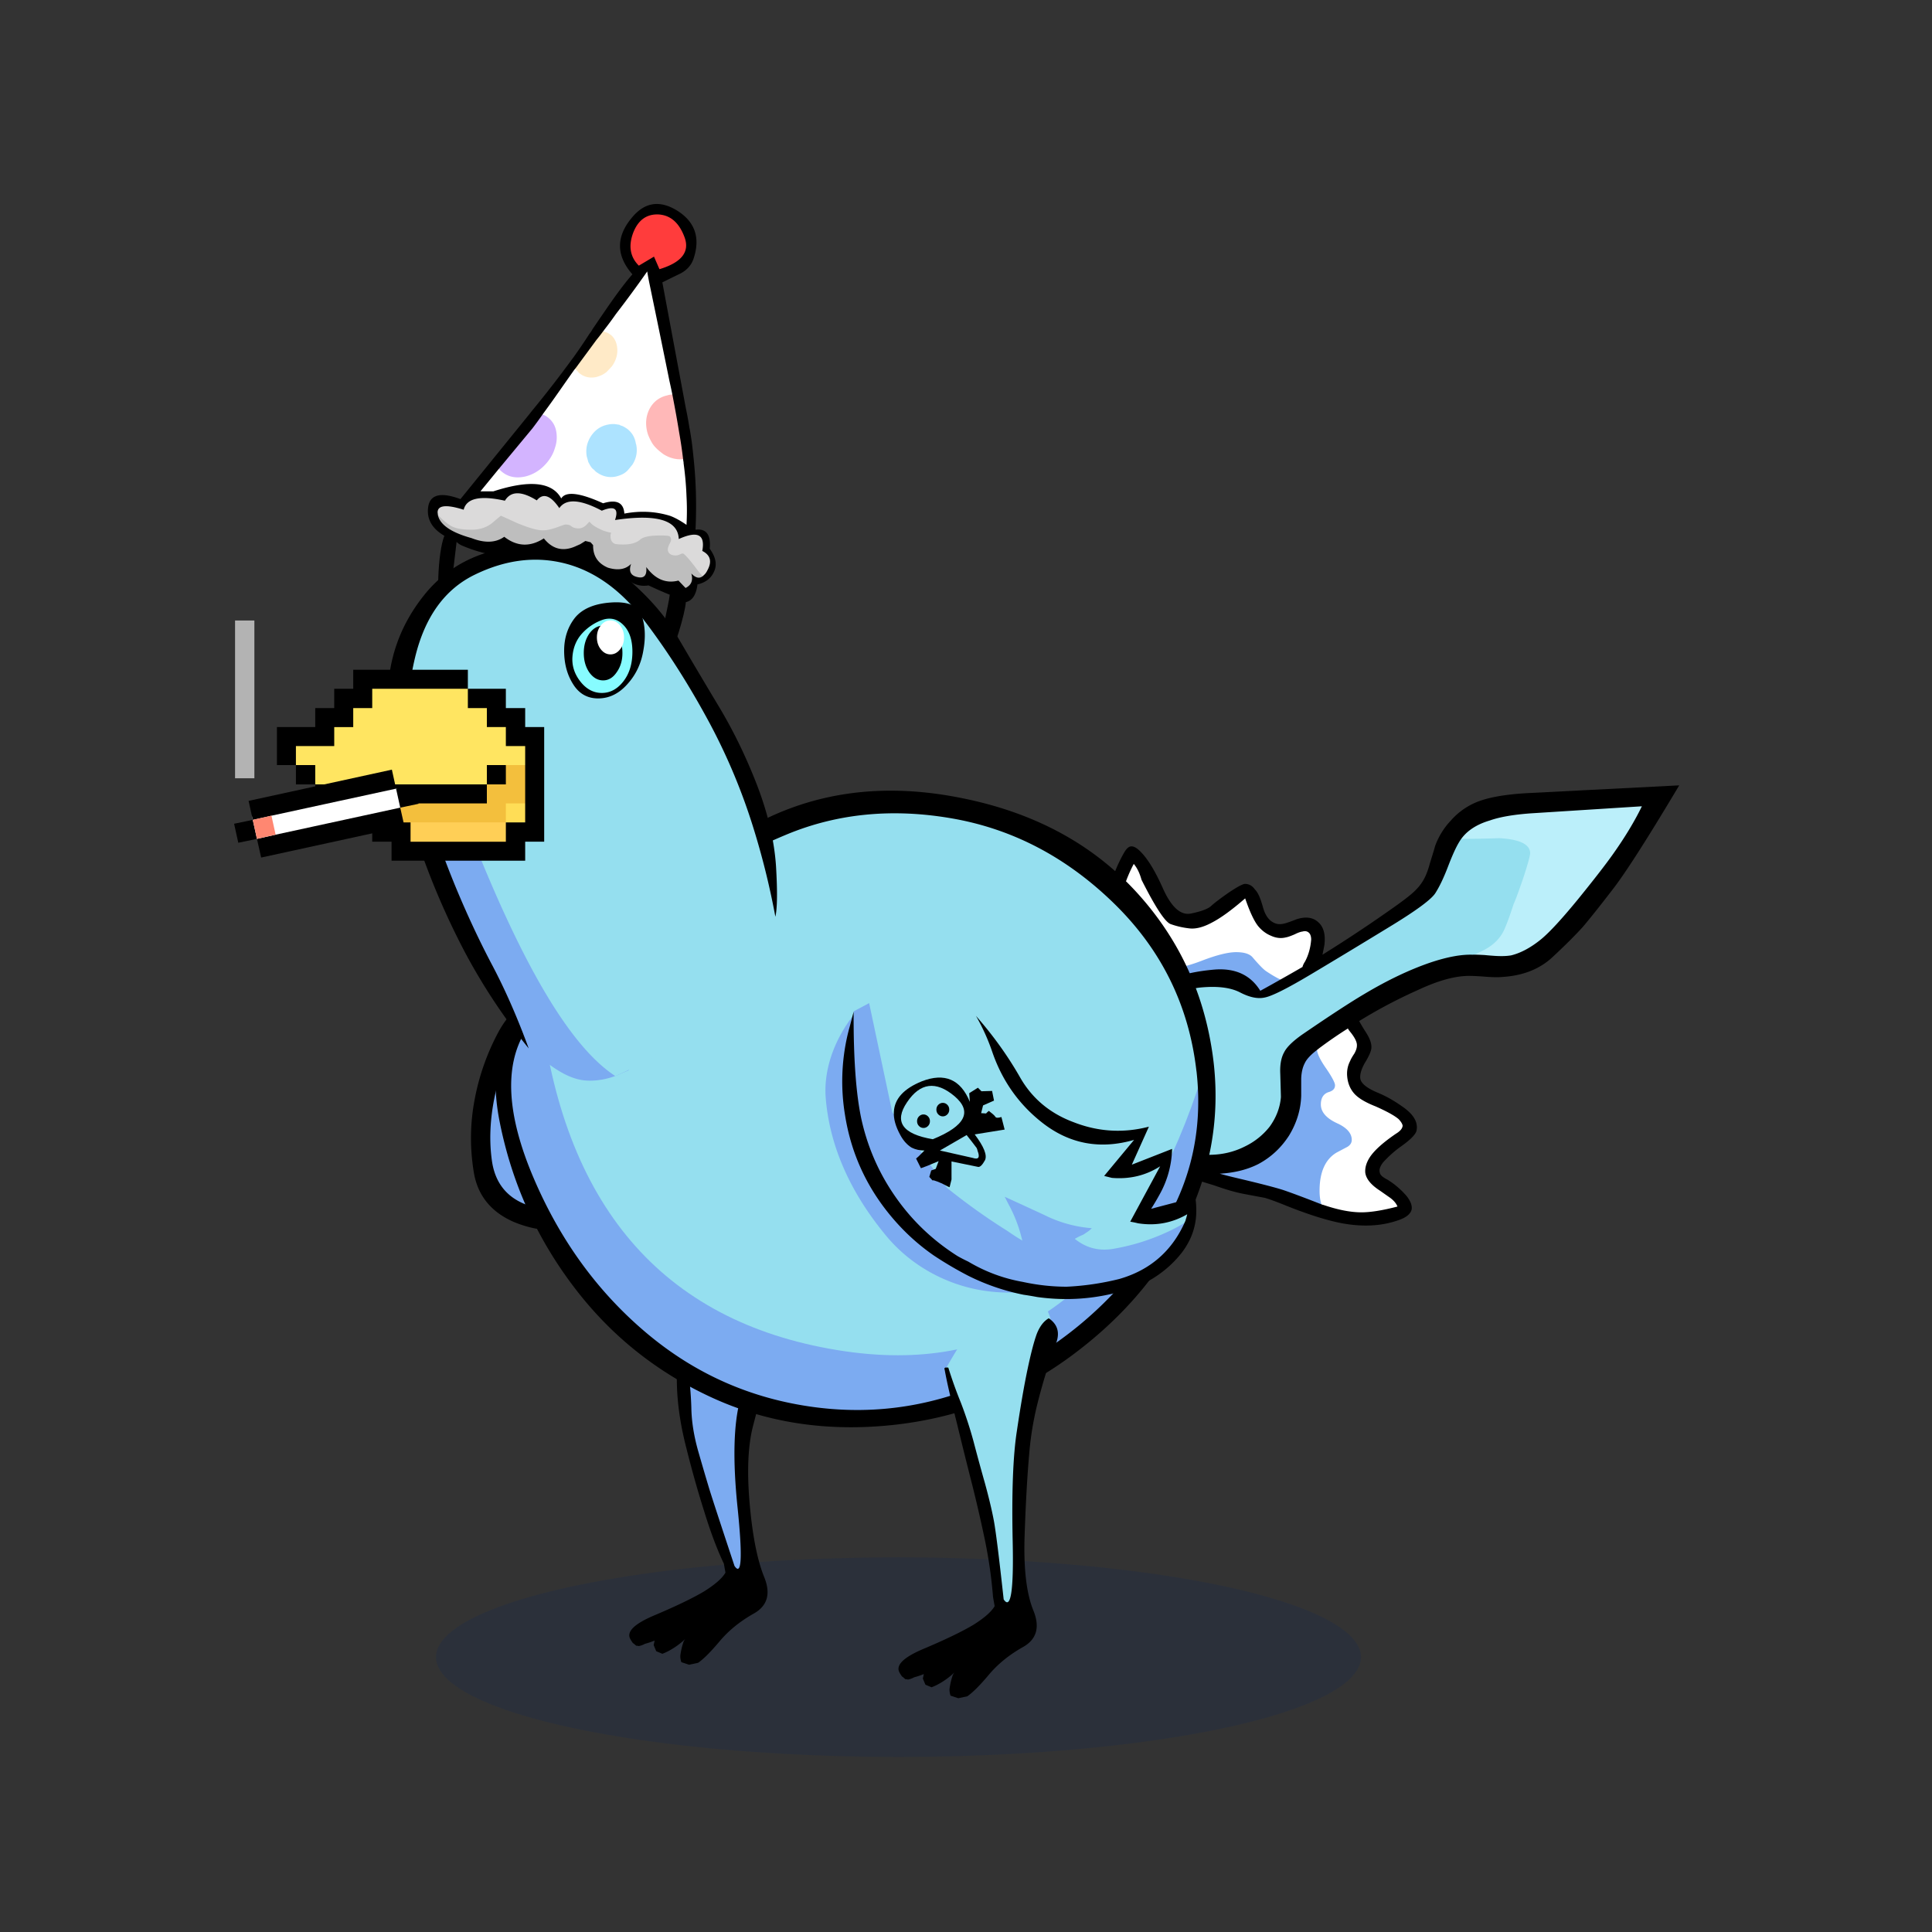 <?xml version="1.0" encoding="utf-8"?>
<svg xmlns="http://www.w3.org/2000/svg" x="0" y="0" version="1.1" viewBox="0 0 300 300" xml:space="preserve">
<rect x="0" y="0" width="300" height="300" fill="#333333" stroke="none"/>
<style type="text/css">
.color__skin{fill:#95DFEF;}
.color__skinDark{fill:#7cabf1;}
.color__skinLight{fill:#bbeffa;}
.color__beak{fill:#efee95;}
</style>
<ellipse cx="139.516" cy="257.319" rx="71.817" ry="15.5" opacity="0.15" fill="#002268"/>
<g id="Birb_Group">
<g id="Left_Wing">
<path d="m82.6 154.95-3.433 4.217-3.556 12.293-.333 11.207 3.661 5.056 8.839 1.778 7.722-2 3.45-2.6c6.768-21.177 1.318-31.16-16.35-29.951z" class="color__skinDark"/>
<path d="M82.4 154.85c-2.067 1.3-3.717 3.067-4.95 5.3a36.224 36.224 0 0 0-3.75 10.6c-.7 3.667-.75 7.383-.15 11.15.567 3.667 2.65 6.283 6.25 7.85 3.533 1.467 7.133 1.7 10.8.7 3.469-.898 6.252-2.748 8.35-5.55a17.42 17.42 0 0 1-1.65.9c-3.91 2.078-8.21 2.728-12.9 1.95-4.697-.737-7.364-3.204-8-7.4-.467-3.196-.317-6.613.45-10.25.801-3.645 2.367-7.962 4.7-12.95.418-.852.768-1.585 1.05-2.2l-.2-.1z"/>
</g>
<g id="Leg2">
<path d="M114.554 244.102c-.421 0-.714-.36-.922-.675-2.035-6.085-3.413-10.282-3.91-11.877a409.602 409.602 0 0 1-1.752-5.959c-.71-2.466-1.086-4.831-1.12-7.032-.065-2.129-.249-4.107-.543-5.876a47.647 47.647 0 0 0-1.334-5.383.498.498 0 0 1 .105-.48c4.169-4.68 9.383-7.227 15.494-7.567h.001c.248 0 .444.147.507.358a.5.5 0 0 1-.233.576 1.752 1.752 0 0 0-.782.901c-.688 1.802-1.354 4.001-1.979 6.532a863.927 863.927 0 0 1-2.603 9.613c-1.079 3.788-1.225 9.512-.436 17.015.773 7.623.474 9.125.034 9.612a.706.706 0 0 1-.527.242z" class="color__skinDark"/>
<path d="M106.8 212.6a47.974 47.974 0 0 0-1.35-5.45H105l-.15.1c0 .1.033.517.1 1.25s.117 2.717.15 5.95c.033 3.233.517 6.667 1.45 10.3.9 3.6 1.85 6.967 2.85 10.1.967 3.133 1.967 5.783 3 7.95l.25 1.4c-.5.867-1.6 1.833-3.3 2.9-1.733 1.033-4.25 2.25-7.55 3.65-3.3 1.367-4.6 2.633-3.9 3.8.067.133.15.267.25.4a.66.66 0 0 0 .3.3c.1.1.217.2.35.3.133 0 .267.017.4.05.333-.067.65-.183.95-.35.5-.133 1-.3 1.5-.5l-.15.7.4.95.95.4c.267-.1.533-.217.8-.35a11.692 11.692 0 0 0 2.75-1.95c-.1.133-.183.267-.25.4-.233.667-.4 1.367-.5 2.1-.033.333.017.7.15 1.1l1.2.4 1.4-.3c.833-.567 1.95-1.683 3.35-3.35 1.4-1.667 3.167-3.1 5.3-4.3s2.667-3.1 1.6-5.7c-1.067-2.633-1.817-6.45-2.25-11.45s-.25-9.017.55-12.05c.8-3.067 1.583-6.017 2.35-8.85.733-2.867 1.7-5.917 2.9-9.15.6-1.633.217-2.917-1.15-3.85-.167.067-.317.15-.45.25-.467.267-.8.65-1 1.15-.7 1.833-1.367 4.033-2 6.6a872.81 872.81 0 0 1-2.6 9.6c-1.1 3.867-1.25 9.6-.45 17.2.767 7.567.6 10.517-.5 8.85-2.1-6.333-3.383-10.25-3.85-11.75-.467-1.533-1.05-3.517-1.75-5.95s-1.067-4.733-1.1-6.9c-.067-2.166-.25-4.15-.55-5.95z"/>
</g>
<g id="Body_Group">
<g id="Tail">
<g id="Tail_Inner">
<path d="M187.699 179.571c-1.3 0-2.682-.178-4.108-.527-1.56-.441-2.947-1.075-4.133-1.888-.909-.649-1.626-1.399-2.138-2.234-.284-.044-.562-.438-1.066-3.125-.49-2.575-.721-3.371-.827-3.585-.794-1.484-.867-3.217-.213-5.142.506-1.588 1.449-3.166 2.8-4.686 2.757-3.2 5.536-4.979 8.259-5.282.702-.07 1.371-.105 1.991-.105 1.793 0 3.274.297 4.401.882 1.089.565 2.069.852 2.913.852.249 0 .49-.025.719-.074 1.077-.188 3.471-1.389 7.125-3.57 3.668-2.188 7.705-4.626 11.998-7.249 4.245-2.571 6.689-4.359 7.267-5.315.628-.983 1.275-2.347 1.93-4.061.669-1.743 1.248-3.019 1.721-3.791a6.707 6.707 0 0 1 1.036-1.346l.073-.074.477.001c1.221 0 2.876-.034 4.919-.101 3.828.208 5.758 1.335 5.758 3.35 0 .499-.38 1.898-1.162 4.278-.744 2.167-1.224 3.452-1.464 3.934-.583 1.826-1.108 3.248-1.547 4.193-.741 1.544-2.008 2.76-3.768 3.62l-.058.028-.065-.003a33.303 33.303 0 0 0-1.57-.061c-.11 0-.186.002-.225.008-.174-.001-.299-.004-.427-.004-1.66 0-3.708.402-6.085 1.195-3.2 1.088-6.65 2.729-10.252 4.877-2.19 1.295-5.433 3.411-9.636 6.291-1.424 1.003-2.339 1.896-2.718 2.655-.447.799-.639 1.881-.574 3.228.067 2.309.101 3.511.101 3.611-.138 1.693-.742 3.283-1.797 4.746a11.224 11.224 0 0 1-3.895 3.129c-1.743.892-3.683 1.345-5.76 1.345z" class="color__skin"/>
<path d="M233.124 149.214c-.453 0-.95-.022-1.485-.067a35.418 35.418 0 0 1-1.166-.102l-2.611-.268 2.36-1.151c1.552-.759 2.663-1.819 3.302-3.15.417-.896.926-2.278 1.512-4.104.255-.526.739-1.832 1.456-3.915 1-3.044 1.108-3.781 1.108-3.956 0-1.386-1.612-2.177-4.791-2.352-1.984.068-3.635.103-4.886.103l-2.186-.011 1.285-1.273c1.024-1.016 2.409-1.785 4.116-2.286 1.522-.543 3.699-.924 6.456-1.129l18.592-1.182-.562 1.159c-1.146 2.358-2.681 4.9-4.562 7.555-1.139 1.606-2.948 3.941-5.38 6.939-2.556 3.125-4.543 5.28-5.905 6.406-1.683 1.368-3.348 2.258-4.948 2.649a9.784 9.784 0 0 1-1.705.135z" class="color__skinLight"/>
<path d="M205.465 187.348a1.385 1.385 0 0 1-.246-.062c-2.627-1.03-4.643-1.786-6-2.25-1.211-.393-3.609-1.014-7.126-1.844a68.885 68.885 0 0 1-2.76-.701l.053-.491c2.255-.131 4.24-.626 5.901-1.473 1.882-1.008 3.449-2.46 4.653-4.313 1.168-1.916 1.795-3.961 1.859-6.072V167.5c.034-1.009.229-1.853.578-2.517.311-.689 1.04-1.458 2.224-2.335l.398-.295v.496c0 .424.235 1.206 1.355 2.807 1.295 1.897 1.444 2.531 1.444 2.844 0 .517-.221 1.203-1.273 1.538-.636.173-.927.637-.927 1.462 0 .954.759 1.786 2.255 2.472 1.689.775 2.546 1.794 2.546 3.028 0 .621-.309 1.13-.918 1.512-.715.375-1.281.675-1.713.907-1.569.941-2.369 2.787-2.369 5.48 0 .854.111 1.562.331 2.106l.162.401-.427-.058zm-31.964-28.075a210.342 210.342 0 0 1-.551-7.71c-.109-2.309-.109-4.42 0-6.278l.057-.96.419.866c.696 1.442 1.4 2.493 2.092 3.125 1.212 1.084 3.108 1.635 5.633 1.635 1.396 0 3.215-.432 5.409-1.283 2.286-.874 4.099-1.317 5.391-1.317 1.405 0 2.395.333 2.942.99.946 1.11 1.618 1.801 1.996 2.052.93.62 1.707 1.066 2.311 1.328l.458.199-.434.247c-1.147.655-2.282 1.29-3.403 1.903l-.208.113-.125-.201c-1.316-2.132-3.342-3.212-6.019-3.212-.261 0-.527.01-.8.03-3.152.263-5.797.91-7.858 1.926-1.827.88-3.683 2.455-5.518 4.685a13.688 13.688 0 0 0-1.324 1.961l-.395.72-.073-.819z" class="color__skinDark"/>
<path d="M211.4 188.5c-1.699 0-3.712-.392-5.98-1.164l-.108-.036-.043-.106c-.244-.604-.368-1.376-.368-2.294 0-2.881.882-4.871 2.621-5.915.443-.239 1.012-.539 1.712-.906.443-.278.667-.634.667-1.078 0-1.021-.759-1.888-2.255-2.573-1.689-.775-2.546-1.76-2.546-2.927 0-1.316.699-1.782 1.285-1.941.819-.261.915-.729.915-1.059 0-.214-.176-.831-1.355-2.56-.972-1.387-1.444-2.383-1.444-3.041v-.089l.056-.118a.502.502 0 0 1 .1-.097 67.493 67.493 0 0 1 4.511-3.108l.233-.146.124.246a2.5 2.5 0 0 0 .271.407c.814.989 1.192 1.766 1.155 2.371 0 .393-.146.854-.434 1.358-.331.498-.54.868-.632 1.113a4.087 4.087 0 0 0-.437 2.386c.095.88.396 1.644.897 2.271.57.729 1.695 1.426 3.346 2.074 1.849.82 3.047 1.488 3.675 2.046.425.461.642.833.682 1.155-.038.567-.433 1.053-1.169 1.495-1.95 1.333-3.29 2.538-3.97 3.572-.499.78-.722 1.535-.66 2.242.12.873.856 1.756 2.187 2.611.905.637 1.403.985 1.503 1.052.644.465 1.076.973 1.294 1.516l.105.263-.274.072c-2.313.603-4.218.908-5.664.908zM199 152.179c-.631-.273-1.435-.734-2.389-1.371-.422-.281-1.109-.983-2.102-2.146-.449-.54-1.31-.812-2.56-.812-1.23 0-2.983.432-5.211 1.283-2.251.874-4.132 1.317-5.589 1.317-2.651 0-4.659-.593-5.968-1.764-.741-.676-1.483-1.778-2.208-3.278l-.027-.058.003-.064c.052-.963.137-1.879.252-2.721.435-3.212 1.318-6.083 2.627-8.534l.173-.324.238.28c.541.636.962 1.493 1.251 2.546 2.641 5.229 3.845 6.55 4.387 6.729.868.31 1.792.524 2.751.639.16.022.319.033.482.033.859 0 1.858-.305 2.97-.905 1.354-.7 3.069-1.95 5.104-3.719l.28-.244.12.351c.721 2.095 1.396 3.532 2.007 4.272.535.63 1.159 1.094 1.852 1.377a3.45 3.45 0 0 0 1.438.337c.253 0 .507-.033.755-.098.174-.026.507-.118 1.267-.438.551-.276.987-.432 1.319-.468.113-.036.263-.059.402-.059.371 0 .681.152.92.451.205.285.305.654.305 1.106-.103 1.315-.432 2.492-.979 3.518-.196.297-.319.557-.379.793l-.025.103-.091.053c-1.062.618-2.114 1.22-3.154 1.802l-.107.061-.114-.048z" fill="#ffffff"/>
<path d="M180.6 138c-1.271-2.867-2.504-4.851-3.7-5.95-.533-.5-1-.7-1.4-.6-.3.067-.617.383-.95.95-1.533 2.667-2.567 5.833-3.1 9.5-.433 2.867-.55 6.267-.35 10.2l.9 11.45c-.3 1.6-.117 3.667.55 6.2 1.167 4.867 3.033 8.2 5.6 10 1.267.9 2.917 1.583 4.95 2.05.033.167.1.3.2.4.267.3.8.55 1.6.75l3.6 1.1c1.867.667 3.433 1.117 4.7 1.35.7.133 1.767.333 3.2.6.8.233 1.933.65 3.4 1.25 3.433 1.367 6.3 2.267 8.6 2.7 3.267.6 6.2.433 8.8-.5 1.167-.4 1.833-.95 2-1.65.1-.6-.167-1.3-.8-2.1-.9-1.033-1.9-1.883-3-2.55-.733-.367-1.117-.733-1.15-1.1-.133-.433.05-.967.55-1.6.9-.967 1.8-1.767 2.7-2.4 1.467-1.033 2.283-1.85 2.45-2.45.3-1.333-.467-2.617-2.3-3.85-1.233-.867-2.45-1.55-3.65-2.05-1.633-.667-2.55-1.367-2.75-2.1-.133-.633.083-1.467.65-2.5.7-1.133 1.05-1.95 1.05-2.45.033-.633-.25-1.417-.85-2.35a29.414 29.414 0 0 1-1.05-1.75 77.528 77.528 0 0 1 9.3-4.9c2.8-1.3 5.217-2 7.25-2.1.6-.033 1.567 0 2.9.1 1.2.1 2.133.117 2.8.05 3.233-.2 5.85-1.25 7.85-3.15 2-1.867 3.567-3.433 4.7-4.7 1.1-1.3 2.65-3.25 4.65-5.85s5.417-7.95 10.25-16.05l-23.45 1.2c-3.733.2-6.517.717-8.35 1.55a10.732 10.732 0 0 0-3.65 2.7 11.373 11.373 0 0 0-2.45 3.95c-.067.267-.333 1.15-.8 2.65-.3 1.133-.65 2.033-1.05 2.7-.4.7-.967 1.367-1.7 2-.4.367-1.15.95-2.25 1.75a221.982 221.982 0 0 1-11.7 7.8c.1-.467.2-.967.3-1.5.2-1.633-.117-2.817-.95-3.55-.833-.767-1.967-.917-3.4-.45a19.74 19.74 0 0 1-1.5.55c-.6.2-1.117.25-1.55.15-1-.267-1.7-1.083-2.1-2.45-.2-.7-.367-1.217-.5-1.55-.233-.6-.5-1.05-.8-1.35-.4-.567-.917-.85-1.55-.85-.369.032-1.202.481-2.5 1.35-1.296.905-2.196 1.588-2.7 2.05-.472.463-1.522.863-3.15 1.2-1.59.333-3.04-.951-4.35-3.85m21.45 29.5c.033-.967.217-1.767.55-2.4.296-.657 1.012-1.407 2.15-2.25a.262.262 0 0 1 .05-.05 67.751 67.751 0 0 1 4.5-3.1c.067.133.167.283.3.45.767.933 1.133 1.667 1.1 2.2 0 .367-.133.783-.4 1.25-.333.5-.55.883-.65 1.15-.4.767-.55 1.6-.45 2.5.1.933.417 1.733.95 2.4.6.767 1.75 1.483 3.45 2.15 1.8.8 3 1.467 3.6 2 .367.4.567.733.6 1-.033.433-.383.85-1.05 1.25-2 1.367-3.35 2.583-4.05 3.65-.533.833-.767 1.633-.7 2.4.133.967.9 1.9 2.3 2.8.9.633 1.4.983 1.5 1.05.6.433 1 .9 1.2 1.4-2.3.6-4.167.9-5.6.9-1.68 0-3.647-.383-5.9-1.15a1.145 1.145 0 0 1-.2-.05c-2.633-1.033-4.633-1.783-6-2.25-1.233-.4-3.617-1.017-7.15-1.85-1-.233-1.917-.467-2.75-.7 2.3-.133 4.3-.633 6-1.5 1.933-1.033 3.517-2.5 4.75-4.4 1.2-1.967 1.833-4.033 1.9-6.2v-2.65m-24.8-30.9c2.176 4.318 3.693 6.618 4.55 6.9.884.316 1.817.533 2.8.65 1.022.144 2.222-.156 3.6-.9 1.372-.709 3.089-1.959 5.15-3.75.733 2.133 1.417 3.583 2.05 4.35.567.667 1.217 1.15 1.95 1.45.8.367 1.583.45 2.35.25.233-.033.667-.183 1.3-.45.533-.267.95-.417 1.25-.45.467-.133.833-.033 1.1.3.167.233.25.55.25.95-.1 1.267-.417 2.4-.95 3.4-.2.3-.333.583-.4.85a235.811 235.811 0 0 1-3.15 1.8c-1.147.654-2.28 1.288-3.4 1.9-1.503-2.433-3.853-3.533-7.05-3.3-3.199.267-5.849.917-7.95 1.95-1.867.9-3.733 2.483-5.6 4.75a14.12 14.12 0 0 0-1.35 2c-.233-2.6-.417-5.167-.55-7.7-.109-2.309-.109-4.393 0-6.25.051-.957.134-1.857.25-2.7.433-3.2 1.3-6.017 2.6-8.45.52.612.92 1.428 1.2 2.45m9.05 16.75c2.688-.267 4.771-.017 6.25.75 1.469.763 2.736 1.03 3.8.8 1.104-.193 3.504-1.393 7.2-3.6 3.697-2.204 7.697-4.621 12-7.25 4.299-2.604 6.75-4.404 7.35-5.4.635-.994 1.285-2.361 1.95-4.1.666-1.736 1.233-2.986 1.7-3.75.277-.475.61-.908 1-1.3.939-.931 2.206-1.631 3.8-2.1 1.5-.533 3.6-.9 6.3-1.1l17.3-1.1c-1.133 2.333-2.633 4.817-4.5 7.45-1.133 1.6-2.917 3.9-5.35 6.9-2.533 3.1-4.467 5.2-5.8 6.3-1.6 1.3-3.15 2.133-4.65 2.5-.767.133-1.75.15-2.95.05a43.142 43.142 0 0 1-1.15-.1c-1.081-.059-1.697-.076-1.85-.05-1.767-.067-3.95.333-6.55 1.2-3.233 1.1-6.667 2.733-10.3 4.9-2.2 1.3-5.417 3.4-9.65 6.3-1.467 1.033-2.4 1.95-2.8 2.75-.467.833-.667 1.95-.6 3.35.067 2.3.1 3.5.1 3.6-.133 1.633-.717 3.167-1.75 4.6a10.913 10.913 0 0 1-3.8 3.05c-2.8 1.433-6.033 1.7-9.7.8-1.533-.433-2.883-1.05-4.05-1.85-.933-.667-1.65-1.433-2.15-2.3-.233.2-.55-.767-.95-2.9-.4-2.1-.683-3.317-.85-3.65-.767-1.433-.833-3.083-.2-4.95.5-1.567 1.417-3.1 2.75-4.6 2.729-3.167 5.429-4.901 8.1-5.2z"/>
</g>
</g>
<g id="Body">
<path d="M133.105 219.945c-2.236 0-4.519-.152-6.787-.453-9.945-1.319-18.882-5.264-26.563-11.726-7.652-6.438-13.649-14.672-17.826-24.474-4.247-9.966-4.68-17.891-1.288-23.556.939-1.577 2.096-3.201 3.438-4.823l1.508-1.825.256 2.354c3.303 30.361 18.264 47.932 44.467 52.222 3.14.519 6.203.781 9.104.781h.004c21.288-.002 36.572-14.248 45.427-42.345l1.948.19c1.112 10.018-1.288 19.246-7.136 27.429-.417.824-.909 1.61-1.462 2.337-5.898 7.92-13.592 14.212-22.86 18.694-7.181 3.448-14.659 5.195-22.23 5.195.001 0 .001 0 0 0z" class="color__skinDark"/>
<path d="M139.419 210.445c-3.012 0-6.186-.271-9.432-.808-27.198-4.453-42.719-22.614-46.131-53.979l-.046-.422.271-.326c3.374-4.056 8.093-8.318 14.027-12.667 7.625-5.652 15.569-10.217 23.606-13.566 5.396-2.249 11.183-3.389 17.2-3.389 3.061 0 6.245.295 9.463.877 9.491 1.729 18.044 6.278 25.422 13.52 7.366 7.23 11.721 16.06 12.943 26.245.013.108.082.543.082.543l-.071.228c-9.147 29.025-25.074 43.744-47.334 43.744-.001 0 .001 0 0 0z" class="color__skin"/>
<path d="M188.05 162.2c-1.567-9.1-5.467-17.033-11.7-23.8-6.833-7.4-15.8-12.217-26.9-14.45-11.1-2.267-21.183-1.25-30.25 3.05-2.7 2.033-6.117 4.333-10.25 6.9a271.82 271.82 0 0 0-21.85 14.95c-8.4 6.267-11.583 14.65-9.55 25.15 1.867 9.567 5.75 18.217 11.65 25.95 5.633 7.4 12.7 13.067 21.2 17s17.817 5.383 27.95 4.35c10.1-1.033 19.2-4.45 27.3-10.25 8.067-5.8 14.133-12.717 18.2-20.75 4.005-7.95 5.555-16.25 4.65-24.9a49.781 49.781 0 0 0-.45-3.2m-2.3 3.85c.015.126.032.243.05.35 1.093 9.836-1.24 18.77-7 26.8-.4.8-.867 1.55-1.4 2.25-5.833 7.833-13.333 13.967-22.5 18.4-9.167 4.4-18.65 5.95-28.45 4.65-9.8-1.3-18.483-5.133-26.05-11.5s-13.417-14.4-17.55-24.1c-4.133-9.7-4.583-17.25-1.35-22.65.918-1.542 2.034-3.109 3.35-4.7 3.337-4.012 7.954-8.179 13.85-12.5 7.6-5.633 15.4-10.117 23.4-13.45 8-3.333 16.7-4.15 26.1-2.45 9.333 1.7 17.633 6.117 24.9 13.25 7.233 7.1 11.45 15.65 12.65 25.65z"/>
</g>
<g id="Head_Group">
<g id="Head_Group_Inner">
<g class="Crown">
<path d="M69 83.2c-1.067 2.7-1.25 10.092-.55 12.625l1.05.05 1.4-11.725s-.344-1.039-.789-1.206C69.667 82.778 69 83.2 69 83.2zm35 9.15c-.167 1.467-1.39 6.45-1.49 7.95-.1 1.133.3 1.867 1.2 2.2.967-1.667 2.623-7 2.79-9 0 0-.5-.8-1.056-1.15s-1.444 0-1.444 0z"/>
</g>
<g id="Head">
<path d="M91.577 167.806c-3.228 0-5.784-2.026-9.261-4.832l-.216-.174-.095-.261c-1.71-4.67-4.42-8.33-6.39-12.073-2.039-3.844-4.004-8.045-5.839-12.483-1.834-4.469-3.761-9.792-5.727-15.822-2.014-6.178-2.258-12.782-.726-19.628l.124-.552 1.792-.597.312.957c11.58 35.531 21.899 56.657 30.672 62.791l1.471 1.028-1.648.71a11.267 11.267 0 0 1-4.469.936z" class="color__skinDark"/>
<path d="M95.077 166.77c-9.184-6.421-19.365-26.985-31.115-62.853l-1.014.338.375-1.718c.05-.227.102-.452.156-.674 1.591-6.617 4.918-11.182 9.889-13.564 3.281-1.584 6.569-2.388 9.769-2.388 1.698 0 3.405.227 5.072.674 4.767 1.288 9.053 4.421 12.74 9.314 3.58 4.717 7.006 10.111 10.183 16.028a94.396 94.396 0 0 1 6.824 16.377c1.438 4.649 1.547 9.158 2.383 13.709l.062.337-.158.304c-5.774 11.138-13.219 19.388-24.19 24.211l-.515.227-.461-.322z" class="color__skin"/>
<path d="M65.75 92.55c-3.667 4.633-5.517 9.933-5.55 15.9 0 3.933.5 7.817 1.5 11.65a155.58 155.58 0 0 0 3.95 12.9 116.797 116.797 0 0 0 6.75 15.25c2.767 5.133 6 9.983 9.7 14.55-1.733-4.733-3.6-9-5.6-12.8-2.033-3.833-3.967-7.967-5.8-12.4-1.833-4.467-3.733-9.717-5.7-15.75-1.967-6.033-2.2-12.4-.7-19.1.048-.219.098-.436.15-.65 1.526-6.343 4.642-10.643 9.35-12.9 4.833-2.333 9.55-2.883 14.15-1.65 4.567 1.233 8.633 4.217 12.2 8.95 3.567 4.7 6.933 10 10.1 15.9a92.842 92.842 0 0 1 6.75 16.2 119.834 119.834 0 0 1 3.4 13.75c.3-1.3.333-3.917.1-7.85-.267-3.967-1.25-8.167-2.95-12.6-1.733-4.467-3.75-8.6-6.05-12.4a1072.86 1072.86 0 0 1-6.4-10.8c-1.967-3.367-4.967-6.683-9-9.95-4.033-3.3-9.217-4.617-15.55-3.95-6.333.667-11.267 3.25-14.8 7.75z"/>
</g>
<g class="Eye">
<polygon points="90.875,96.208 88.417,100.52 88.792,104.75 91.229,107.791 94.354,108 97.188,106.208 99.5,101.562 98.229,95.812 93.979,95.187" fill="#87FCFF"/>
<path d="M94.95 93.55c-2.599.166-4.482.95-5.65 2.35-1.133 1.433-1.7 3.15-1.7 5.15.001 2.004.467 3.737 1.4 5.2.931 1.489 2.247 2.223 3.95 2.2 1.703-.023 3.203-.773 4.5-2.25 1.298-1.436 2.115-3.169 2.45-5.2.369-2.033.285-3.833-.25-5.4-.502-1.533-2.069-2.216-4.7-2.05m-4.55 4.8a7.847 7.847 0 0 1 3.15-2.1c1.234-.408 2.317-.142 3.25.8.933.933 1.4 2.317 1.4 4.15 0 1.868-.467 3.401-1.4 4.6-.933 1.2-2.05 1.8-3.35 1.8-1.3 0-2.417-.6-3.35-1.8-.934-1.203-1.334-2.52-1.2-3.95.136-1.392.636-2.559 1.5-3.5m3.25-1.2c-.833 0-1.55.417-2.15 1.25-.567.833-.85 1.833-.85 3s.283 2.167.85 3c.6.833 1.317 1.25 2.15 1.25s1.533-.417 2.1-1.25c.6-.833.9-1.833.9-3s-.3-2.167-.9-3c-.567-.833-1.267-1.25-2.1-1.25z"/>
<path d="M96.276 100.842c.414-.516.621-1.138.621-1.869 0-.73-.207-1.353-.621-1.869-.414-.516-.909-.773-1.485-.773-.576 0-1.072.258-1.485.773-.414.516-.621 1.138-.621 1.869 0 .73.207 1.353.621 1.869.414.516.909.773 1.485.773.576.001 1.071-.257 1.485-.773z" fill="#FFFFFF"/>
</g>
<g class="Crown">
<path d="M105.269 90.427a4.92 4.92 0 0 1-1.093.129c-1.323 0-2.521-.601-3.57-1.789-.038.35-.144.619-.321.814-.202.224-.485.338-.841.338a2.33 2.33 0 0 1-.555-.076c-.55-.125-.936-.376-1.14-.748-.137-.25-.189-.548-.157-.894-.481.296-1.043.446-1.679.446a5.577 5.577 0 0 1-1.585-.258c-1.657-.703-2.482-1.927-2.479-3.646l-.285-.32-.622-.155-.71.443-.931.417c-.63.259-1.235.389-1.804.389-1.161 0-2.203-.534-3.102-1.589-.979.59-1.956.888-2.907.888-1.087 0-2.162-.389-3.197-1.158-.717.468-1.542.705-2.455.705-.827 0-1.744-.195-2.729-.58-3.225-.893-4.984-2.114-5.353-3.727l-.13-1.206.505.527c.932.973 1.685 1.613 2.235 1.901.594.313 1.564.472 2.884.472 1.198 0 2.203-.349 2.985-1.038 1.374-1.163 1.395-1.163 1.515-1.163.079 0 .105 0 2.654 1.173 1.786.747 3.1 1.127 3.896 1.127.536 0 1.214-.146 2.015-.436 1.24-.464 1.362-.464 1.435-.464.567 0 .98.118 1.263.36.186.159.467.24.837.24.272 0 .529-.11.784-.337.155-.155.402-.418.731-.781l.231-.255.171.299c.239.419.724.806 1.441 1.148.738.385 1.46.594 2.153.626l.645.029-.497.413c-.141.118-.21.3-.21.558 0 .521.196.659.343.718.105.034.406.082 1.157.082 1.033 0 1.802-.214 2.286-.638.547-.511 1.666-.762 3.415-.762 1.106 0 1.406.063 1.543.118.289.085.657.358.657 1.132 0 .104-.033.274-.276.762-.195.389-.224.566-.224.638 0 .146 0 .45.75.45.127 0 .274-.042.438-.124.188-.114.416-.176.662-.176.299 0 .803.303 2.45 2.5.339.465.667.859.978 1.174l.169.171-.165.175c-.299.318-.629.479-.981.479-.258 0-.522-.089-.792-.265.034.828-.356 1.457-1.15 1.839l-.164.079-1.124-1.174z" fill="#BEBEBE"/>
<path d="M109.122 89.475a11.042 11.042 0 0 1-1.024-1.228c-1.587-2.117-1.991-2.286-2.056-2.298a.788.788 0 0 0-.413.115c-.251.126-.474.186-.679.186-1.087 0-1.25-.595-1.25-.95 0-.208.09-.49.276-.862.21-.419.223-.53.224-.541 0-.561-.234-.631-.322-.658-.083-.032-.338-.089-1.378-.089-1.985 0-2.77.344-3.08.633-.583.511-1.463.767-2.621.767-.675 0-1.098-.036-1.329-.112-.313-.126-.67-.428-.67-1.188 0-.204.033-.384.097-.542a5.906 5.906 0 0 1-1.913-.637c-.654-.312-1.146-.672-1.462-1.07-.232.253-.415.445-.545.576-.356.317-.731.473-1.126.473-.493 0-.884-.121-1.163-.36-.186-.159-.501-.24-.938-.24-.028.004-.231.047-1.262.434-.859.31-1.594.466-2.188.466-.875 0-2.215-.382-4.097-1.169a147.6 147.6 0 0 0-2.422-1.101c-.13.1-.446.356-1.22 1.011-.873.768-1.988 1.159-3.312 1.159-1.421 0-2.441-.173-3.117-.529-.606-.318-1.38-.972-2.364-1.999l-.072-.075.002-.104c.012-.542.295-1.188 1.577-1.188.635 0 1.494.162 2.556.481.408-1.164 1.544-1.753 3.384-1.753.856 0 1.888.129 3.067.384.502-.744 1.197-1.12 2.067-1.12.82 0 1.812.346 2.95 1.029.375-.397.787-.599 1.226-.599.738 0 1.503.558 2.335 1.704.521-.58 1.245-.873 2.16-.873 1.152 0 2.646.477 4.442 1.416.604-.24 1.084-.357 1.463-.357.39 0 .677.125.854.373.217.304.242.766.073 1.406 1.457-.205 2.763-.308 3.887-.308 3.626 0 5.602 1.074 5.878 3.193.886-.375 1.598-.557 2.171-.557.543 0 .958.168 1.234.501.367.443.467 1.145.303 2.14.575.327.944.742 1.097 1.234.179.577.06 1.257-.355 2.02a2.53 2.53 0 0 1-.608.821l-.177.151-.16-.166z" fill="#DBDADA"/>
<path d="M105.631 71.822c-.981 0-1.945-.289-2.863-.86-.252-.18-.491-.368-.73-.572a5.583 5.583 0 0 1-1.251-1.41l-.052-.104a8.043 8.043 0 0 1-.62-1.342c-.454-1.5-.365-2.908.261-4.193.397-.774.932-1.378 1.589-1.801a4.629 4.629 0 0 1 1.32-.581.559.559 0 0 1 .265-.059c.198-.07.484-.124.779-.149l.223-.019.043.22c.234 1.201.451 2.352.65 3.454.163.92.312 1.805.451 2.654l.25 1.5c.161 1.034.295 2.02.402 2.962l.028.253-.253.024a5.416 5.416 0 0 1-.492.023z" fill="#FFB8B8"/>
<path d="M80.392 74.626c-.995 0-1.884-.295-2.644-.878a4.968 4.968 0 0 1-.632-.579l-.147-.161 5.489-6.618a64.99 64.99 0 0 0 1.738-2.384l.113-.161.183.072c.312.123.601.286.861.485 1.06.812 1.598 1.99 1.598 3.498 0 .638-.106 1.255-.315 1.835-.23.806-.649 1.592-1.241 2.322-1.031 1.272-2.306 2.091-3.788 2.437a5.997 5.997 0 0 1-1.215.132z" fill="#D3B4FF"/>
<path d="M91.841 59.128a3.362 3.362 0 0 1-2.039-.677 1.36 1.36 0 0 1-.466-.472.919.919 0 0 1-.294-.291l-.192-.161.109-.238c.221-.262.433-.539.636-.832.89-1.202 1.823-2.468 2.804-3.806.359-.437.707-.883 1.05-1.35a.914.914 0 0 0 .133-.174l.064-.115.132-.012.234.025c.115.058.232.102.348.131.248.082.477.215.7.401l.051.018c.768.643 1.167 1.492 1.238 2.557a4.3 4.3 0 0 1-.266 1.805 4.891 4.891 0 0 1-.683 1.261c-.318.355-.604.658-.874.928a4.25 4.25 0 0 1-1.084.655 5.12 5.12 0 0 1-.782.261 4.127 4.127 0 0 1-.819.086z" fill="#FFEAC7"/>
<path d="M106.458 81.706c-.945-.652-1.784-1.113-2.494-1.371a13.91 13.91 0 0 0-4.103-.615c-.935 0-1.898.093-2.865.276l-.278.053-.018-.282c-.071-1.112-.566-1.629-1.559-1.629-.396 0-.874.085-1.419.252l-.09.028-.086-.039c-2.101-.953-3.713-1.437-4.794-1.437-.694 0-1.148.193-1.388.588l-.225.372-.208-.382c-.777-1.423-2.213-2.115-4.392-2.115-1.578 0-3.55.381-5.861 1.133l-2.604.012 3.216-3.932.195.213c.172.188.363.363.568.521.67.514 1.458.775 2.339.775.35 0 .723-.041 1.107-.121 1.366-.318 2.548-1.08 3.507-2.263.549-.678.938-1.405 1.154-2.162a4.946 4.946 0 0 0 .291-1.681c0-1.364-.458-2.378-1.402-3.102a3.06 3.06 0 0 0-.739-.416l-.304-.12L84.2 64c.692-.935 1.49-2.05 2.396-3.344.739-1.058 2.507-3.572 2.507-3.572l.208.174a.879.879 0 0 1 .14.142c.058.087.14.167.25.25.144.203.247.306.379.385a2.9 2.9 0 0 0 1.762.593c.228 0 .466-.025.71-.074.241-.061.479-.14.7-.235.315-.126.63-.315.942-.565.243-.246.523-.542.821-.873.254-.345.461-.727.6-1.116.192-.513.271-1.05.236-1.6-.062-.938-.394-1.649-1.013-2.176l-.049-.017c-.224-.177-.398-.28-.568-.336a2.07 2.07 0 0 1-.433-.164l-.573.051.388-.428a60.14 60.14 0 0 0 1.842-2.489 178.848 178.848 0 0 0 4.85-6.6l.355-.51.097.614c.099.629.215 1.258.348 1.888a3325.854 3325.854 0 0 1 3.101 15.102c.144.635.277 1.253.4 1.85l.056.276-.28.023c-.26.022-.513.069-.75.14l-.023.012-.184.041a4.133 4.133 0 0 0-1.179.519c-.584.375-1.06.915-1.414 1.604-.566 1.164-.646 2.449-.233 3.813.157.438.352.861.577 1.246.028.049.048.091.064.128.271.438.656.87 1.128 1.254.232.199.459.378.687.54.825.512 1.699.776 2.586.776.148 0 .296-.007.445-.021l.215-.021.052.209c.039.156.058.311.057.461.241 1.759.393 3.483.45 5.09a40.187 40.187 0 0 1 0 4.474l-.026.442-.366-.25zM91.88 71.651c.092.215.233.45.42.699.069.065.176.157.3.249.16.188.289.302.429.387.583.396 1.194.592 1.828.592.225 0 .458-.024.692-.073.243-.062.48-.14.702-.235a2.43 2.43 0 0 0 .822-.547c.22-.252.467-.549.731-.879a3.639 3.639 0 0 0 .5-2.696l-.047-.056-.005-.059c-.116-.889-.509-1.57-1.2-2.081l-.063-.027a2.447 2.447 0 0 0-.618-.336 1.359 1.359 0 0 1-.359-.147 27.1 27.1 0 0 1-.603-.093l-.259.001c-.246 0-.494.031-.739.093-.078.01-.121.024-.183.044-.85.221-1.541.741-2.069 1.549-.284.45-.474.925-.564 1.409-.072.421-.072.864.001 1.314.087.284.166.565.231.821l.053.071z" fill="#FFFFFF"/>
<path d="M94.857 74.078c-.736 0-1.442-.226-2.098-.671a1.893 1.893 0 0 1-.504-.451 2.174 2.174 0 0 1-.332-.279 3.947 3.947 0 0 1-.503-.828l-.049-.049-.014-.039a19.65 19.65 0 0 0-.247-.889 4.504 4.504 0 0 1-.007-1.514c.102-.55.316-1.084.635-1.591.601-.919 1.39-1.51 2.348-1.759a.861.861 0 0 1 .263-.058c.224-.064.513-.1.8-.1h.3l.741.111.047.031c.077.051.168.09.272.116.242.08.483.209.735.39l.066.029c.815.598 1.284 1.391 1.428 2.379a.416.416 0 0 1 .059.165c.209 1.075.013 2.111-.586 3.063a25.56 25.56 0 0 1-.773.931 2.93 2.93 0 0 1-.995.667c-.239.103-.502.19-.782.261a3.992 3.992 0 0 1-.804.085z" fill="#ADE3FF"/>
<path d="m101.434 40.21-2.272 1.354-.138-.137c-1.409-1.399-1.732-3.187-.959-5.312.777-2.038 2.116-3.069 3.98-3.069l.215.004c1.975.118 3.411 1.367 4.274 3.714.357.973.344 1.857-.042 2.63-.557 1.118-1.91 2.007-4.021 2.646l-.212.064-.825-1.894z" fill="#FF3C3C"/>
<path d="M98.2 33.7c-2.567 3-2.567 5.967 0 8.9-1.071 1.212-2.437 3.028-4.1 5.45-.665.967-1.381 2.017-2.15 3.15-.005.049-.021.082-.05.1a3.882 3.882 0 0 1-.35.5A82.193 82.193 0 0 1 89 55.55c-.096.132-.196.266-.3.4a170.683 170.683 0 0 1-6.1 7.85c-.32.414-.654.83-1 1.25L71.5 77.5c-3.01-1.115-4.677-.732-5 1.15-.294 1.885.539 3.402 2.5 4.55l1.9.95c.2.2.433.367.7.5 3.933 1.733 8.05 2.217 12.35 1.45 2 1.033 4.033 1.267 6.1.7.833.8 1.7 1.6 2.6 2.4 1.367 1.2 2.767 1.3 4.2.3 1.167 1.167 2.45 1.633 3.85 1.4a66.61 66.61 0 0 0 3.3 1.45l2.5 1.15c1.007-.226 1.607-1.143 1.8-2.75.707-.159 1.29-.443 1.75-.85.36-.314.643-.714.85-1.2.469-1.048.235-2.215-.7-3.5.212-2.164-.522-3.148-2.2-2.95a78.26 78.26 0 0 0 .05-6.05 71.332 71.332 0 0 0-.35-5.05 89.059 89.059 0 0 0-.3-2.65c-.081-.535-.164-1.068-.25-1.6a7.362 7.362 0 0 0-.1-.5 56.777 56.777 0 0 0-.55-3l-3.65-19.55c.933-.467 1.883-.933 2.85-1.4 1-.533 1.667-1.3 2-2.3 1.033-3.1.283-5.517-2.25-7.25-2.8-1.867-5.217-1.6-7.25.8m3.35 6.15-2.35 1.4c-1.34-1.331-1.64-3.014-.9-5.05.766-2.011 2.083-2.977 3.95-2.9 1.87.111 3.22 1.295 4.05 3.55.832 2.263-.468 3.913-3.9 4.95l-.85-1.95m-1.05 2.3c.1.633.217 1.267.35 1.9 1.067 5.135 2.1 10.168 3.1 15.1.145.639.278 1.255.4 1.85.235 1.2.451 2.35.65 3.45.162.918.312 1.802.45 2.65a71.062 71.062 0 0 1 .65 4.45c.034.136.05.269.05.4.243 1.796.393 3.496.45 5.1a39.755 39.755 0 0 1 0 4.45c-.967-.667-1.817-1.133-2.55-1.4-2.267-.7-4.633-.817-7.1-.35-.109-1.709-1.209-2.243-3.3-1.6-3.637-1.65-5.804-1.9-6.5-.75-1.401-2.566-4.917-2.933-10.55-1.1h-2l2.7-3.3 5.35-6.45a65.913 65.913 0 0 0 1.75-2.4 157.68 157.68 0 0 0 2.4-3.35 1233.71 1233.71 0 0 1 2.35-3.35c.226-.268.442-.551.65-.85.885-1.196 1.819-2.462 2.8-3.8.354-.429.704-.879 1.05-1.35a.977.977 0 0 0 .15-.2 61.188 61.188 0 0 0 1.85-2.5 179.394 179.394 0 0 0 4.85-6.6M68 80l-.05-.45c.024-1.107 1.374-1.241 4.05-.4.44-1.79 2.573-2.257 6.4-1.4.914-1.519 2.564-1.536 4.95-.05.975-1.196 2.142-.796 3.5 1.2 1.045-1.51 3.245-1.377 6.6.4 1.976-.813 2.659-.33 2.05 1.45 6.482-.971 9.782.012 9.9 2.95 2.918-1.321 4.135-.705 3.65 1.85 1.271.644 1.537 1.644.8 3-.156.321-.34.571-.55.75-.572.607-1.222.524-1.95-.25.3 1.067 0 1.817-.9 2.25l-1.1-1.15c-1.933.5-3.6-.2-5-2.1.134 1.301-.333 1.818-1.4 1.55-1.035-.234-1.351-.917-.95-2.05-.834.87-2.034 1.07-3.6.6-1.567-.667-2.333-1.833-2.3-3.5l-.4-.45-.8-.2-.8.5-.9.4c-1.867.767-3.45.333-4.75-1.3-2.133 1.367-4.183 1.283-6.15-.25-1.323.946-3.023 1.012-5.1.2-3.123-.866-4.857-2.049-5.2-3.55z"/>
</g>
<g id="Beak">
<polygon points="78.958,128 78.063,127.311 77.958,124.666 79.833,123.636 82.292,124.312 82.688,127.583" fill="#FFDD56"/>
<polygon points="79.208,128.25 78.55,127.7 77.875,127.395 63.354,127.311 63.25,129 63.479,131.395 78.125,131.52 79.438,130.861" fill="#FFCF56"/>
<path d="M81.55 124.75h-3v2.95h-14.8l-.417.487h-2.229s-2.813-.542-2.792-.604.708-3.479.708-3.479l4.604-.417 10.104-.051L75.6 121.8l2.95-3h3l1.137 1.158-.313 4.771-.824.021z" fill="#F3BF3D"/>
<polygon points="45.95,118.8 44.556,116.77 45.95,114.104 50.333,113.548 52.15,111.604 57.825,105.381 72.65,106.95 78.778,111.4 83.056,115.104 83.056,118.8 78.55,118.8 75.6,121.8 71.15,124.104 50.05,122.826" fill="#FFE561"/>
<path d="M75.6 121.8h2.95v-3H75.6v3m2.95-11.85v-3h-5.9v3h2.95v2.95h2.95v2.95h3V127.7h-3v3h-14.8v-3H60.8v-2.95h14.8v-2.95H48.95v2.95h8.85v5.95h3v2.95h20.75v-2.95h2.95v-17.8h-2.95v-2.95h-3m-29.6 11.85v-3h-3v3h3m23.7-14.85V104h-17.8v2.95H51.9v3h-2.95v2.95H43v5.9h2.95v-2.95h5.95v-2.95h2.95v-2.95h2.95v-3h14.85z"/>
<path d="M39.5 96.35h-3v24.5h3v-24.5z" fill="#B3B3B3"/>
<polygon points="61.98,122.498 61.5,122.461 61.139,121.993 39.107,126.661 39.25,127.311 38.917,127.854 39.5,130.076 39.9,130.261 40.472,130.861 61.806,126.243 62.15,125.411 62.667,124.798" fill="#FFFFFF"/>
<path d="m36.35 127.911.65 2.95 2.9-.6-.65-2.95-2.9.6m26.45.4-.65-2.9-19.35 4.2-2.9.65.65 2.9 22.25-4.85m-1.3-5.85-.65-2.95-22.25 4.85.65 2.95 2.9-.65 19.35-4.2m2.85-.6-2.85.6.65 2.95 2.85-.6-.65-2.95z"/>
<path d="m42.8 129.606-.65-2.95-2.9.65.65 2.95 2.9-.65z" fill="#FF8771"/>
</g>
</g>
</g>
</g>
<g id="Leg1">
<path d="M156.38 249.048c-.252 0-.486-.179-.739-.561a.255.255 0 0 1-.039-.11c-.728-6.651-1.248-10.799-1.547-12.329-.297-1.549-.749-3.443-1.346-5.633a335.815 335.815 0 0 1-1.801-6.602 62.294 62.294 0 0 0-1.941-5.923 67.207 67.207 0 0 1-1.956-5.467.254.254 0 0 1 .022-.198c4.764-8.361 8.537-12.427 11.535-12.427 1.877 0 3.396 1.621 4.518 4.818a.252.252 0 0 1-.113.301c-.713.402-1.299 1.168-1.74 2.274-.427 1.149-.911 3.006-1.438 5.51-.53 2.516-1.084 5.724-1.647 9.534-.596 3.803-.813 9.575-.647 17.158.167 7.653-.339 9.075-.733 9.479a.534.534 0 0 1-.388.176z" class="color__skin"/>
<path d="M161 207.1c-.433 1.167-.917 3.017-1.45 5.55-.533 2.533-1.083 5.717-1.65 9.55-.6 3.833-.817 9.567-.65 17.2s-.3 10.617-1.4 8.95c-.733-6.7-1.25-10.817-1.55-12.35-.3-1.567-.75-3.45-1.35-5.65a336.852 336.852 0 0 1-1.8-6.6 62.38 62.38 0 0 0-1.95-5.95 66.742 66.742 0 0 1-1.95-5.45h-.45l-.15.1c0 .1.017.2.05.3.3 1.7.933 4.467 1.9 8.3a827.94 827.94 0 0 0 2.4 9.65c.7 2.8 1.35 5.633 1.95 8.5a72.542 72.542 0 0 1 1.25 8.8l.25 1.4c-.5.867-1.6 1.833-3.3 2.9-1.733 1.033-4.25 2.25-7.55 3.65-3.3 1.367-4.6 2.633-3.9 3.8.067.133.15.267.25.4a.66.66 0 0 0 .3.3c.1.1.217.2.35.3.133 0 .267.017.4.05.333-.067.65-.183.95-.35.5-.133 1-.3 1.5-.5l-.15.7.4.95.95.4c.267-.1.533-.217.8-.35a11.692 11.692 0 0 0 2.75-1.95c-.1.133-.183.267-.25.4-.233.667-.4 1.367-.5 2.1-.033.333.017.7.15 1.1l1.2.4 1.4-.3c.833-.567 1.95-1.683 3.35-3.35s3.167-3.1 5.3-4.3 2.667-3.1 1.6-5.7c-1.067-2.633-1.517-6.483-1.35-11.55s.417-9.45.75-13.15c.2-2.267.567-4.533 1.1-6.8a89.071 89.071 0 0 1 3.05-10c.6-1.633.217-2.917-1.15-3.85-.767.434-1.384 1.234-1.85 2.4z"/>
</g>
<g id="Right_Wing">
<path d="M147.21 198.882c.731.297 1.477.559 2.235.785 8.751 2.615 17.204-.207 25.654-2.478a31.467 31.467 0 0 1-8.164 1.102c-1.474 0-2.978-.105-4.458-.312a46.789 46.789 0 0 0-2.098-.349 34.086 34.086 0 0 1-8.534-2.927 56.513 56.513 0 0 1-5.322-3.134 32.732 32.732 0 0 1-5.558-4.862c-4.412-4.841-7.15-10.517-8.138-16.872a31.705 31.705 0 0 1 .397-12.204l.074-.932c-3.465 3.967-5.505 9.133-5.067 13.947.635 7.384 3.8 14.546 9.407 21.288 2.557 3.075 5.878 5.45 9.572 6.948z" class="color__skinDark"/>
<path d="m134.941 155.775.549.06 3.553 16.763 8.271 11.432a98.47 98.47 0 0 0 9.415 6.708c.395.278.797.549 1.207.811a21.209 21.209 0 0 0-1.809-4.377 85.189 85.189 0 0 0-.902-1.754l-.343-.649.668.305c2.268 1.033 4.551 2.084 6.852 3.15a19.314 19.314 0 0 0 7.757 2.027l.566.027-.402.4a6.633 6.633 0 0 1-.52.467c-.119.121-.276.26-.449.399l-.919.613c-.223.093-.422.183-.609.274a6.493 6.493 0 0 0 3.648 1.106c.536 0 1.099-.062 1.671-.183a32.352 32.352 0 0 0 7.3-2.234 27.46 27.46 0 0 0 3.521-1.834l.672-.415-.312.727c-2.021 4.717-5.541 7.826-10.46 9.241a42.369 42.369 0 0 1-8.207 1.21h-.006l-.003.001c-2.274 0-4.598-.254-6.903-.756a25.256 25.256 0 0 1-8.525-3.18 25.102 25.102 0 0 1-1.645-.847 33.875 33.875 0 0 1-10.539-10.483 33.773 33.773 0 0 1-4.533-10.98c-.833-3.9-.996-9.435-.963-16.619v-.099l.067-.071 2.332-1.24z" class="color__skinDark"/>
<path d="m138.551 172.706-3.595-16.961.203-.075c2.254-.834 4.49-1.257 6.646-1.257 3.406 0 6.602 1.249 9.751 3.328l.049.033.03.051c1.036 1.805 2.028 3.525 2.697 5.499 1.509 4.364 4.072 7.993 7.617 10.784 2.842 2.237 5.969 3.371 9.296 3.371 1.532 0 3.141-.24 4.78-.715l.781-.226-4.915 5.919.814.204c.341.025.716.041 1.086.041 2.256 0 4.349-.608 6.219-1.809l.354.329-4.486 8.296c.293.056.584.119.877.192.621.097 1.262.148 1.882.148 1.954 0 3.832-.512 5.582-1.522l.492-.284-.123.555a8.796 8.796 0 0 1-.257.925v.14l-.106.045a27.892 27.892 0 0 1-3.581 1.866 32.862 32.862 0 0 1-7.404 2.267 8.755 8.755 0 0 1-1.762.189c-1.558 0-2.996-.484-4.277-1.438l-.311-.23.339-.188a8.85 8.85 0 0 1 .979-.464l.854-.575c.141-.114.284-.241.412-.369l.073-.06a19.784 19.784 0 0 1-7.358-2.04 1183.92 1183.92 0 0 0-6.179-2.843c.188.362.376.731.563 1.108a21.796 21.796 0 0 1 2.019 5.099l.155.599-.528-.323a33.355 33.355 0 0 1-1.764-1.159 97.76 97.76 0 0 1-9.412-6.709l-8.492-11.741z" class="color__skin"/>
<path d="M180.05 185.5a15.13 15.13 0 0 0 1.95-7.1l-6.25 2.45 2.65-5.9c-3.967 1.033-7.867.8-11.7-.7-3.667-1.367-6.433-3.683-8.3-6.95-1.9-3.333-4.183-6.517-6.85-9.55a31.913 31.913 0 0 1 2.55 5.65c1.533 4.433 4.1 8.067 7.7 10.9 4.233 3.333 9 4.233 14.3 2.7l-4.65 5.6 1.2.3c2.767.233 5.267-.367 7.5-1.8l-4.65 8.6c.4.067.8.15 1.2.25 2.733.433 5.283-.033 7.65-1.4-.067.3-.15.6-.25.9v.05c-2 4.667-5.433 7.7-10.3 9.1a41.77 41.77 0 0 1-8.15 1.2c-2.267 0-4.55-.25-6.85-.75-3-.533-5.817-1.583-8.45-3.15a25.579 25.579 0 0 1-1.65-.85c-4.267-2.7-7.75-6.167-10.45-10.4-2.133-3.333-3.633-6.967-4.5-10.9-.833-3.9-1.233-9.45-1.2-16.65l-.6 2.3c-.133.467-.25.917-.35 1.35a31.827 31.827 0 0 0-.4 12.3c1 6.433 3.733 12.1 8.2 17a32.805 32.805 0 0 0 5.6 4.9 56.447 56.447 0 0 0 5.35 3.15 34.08 34.08 0 0 0 8.6 2.95c.7.1 1.4.217 2.1.35 4.533.633 8.983.317 13.35-.95 2.167-.567 4.083-1.467 5.75-2.7a16.81 16.81 0 0 0 3.25-3.1c1.467-1.867 2.25-3.917 2.35-6.15v-.2a11.954 11.954 0 0 0-.15-2.4l-6.85 1.8c.467-.733.9-1.467 1.3-2.2"/>
<path d="m156 175.4-.5-1.95c-.533.167-.85.15-.95-.05-.133-.2-.467-.5-1-.9-.133.1-.267.217-.4.35v.05l-.8-.05.3-1.2 1.7-.75-.3-1.5-1.65.05-.55-.55-1.35.85.1 1.35c-1.433-3.5-3.917-4.567-7.45-3.2-2.8 1.133-4.25 2.717-4.35 4.75-.067 1.067.267 2.267 1 3.6.467.867 1.05 1.517 1.75 1.95.6.3 1.267.45 2 .45l-.9.9-.4.35.75 1.5.95-.35 1.8-.75-.45 1.2-.7.25-.3 1 .5.55c.067-.033.15-.033.25 0 .333.1.683.233 1.05.4.167.067.533.25 1.1.55.067.033.15.067.25.1l.3-1.2v-2.8l4.15.85c.3.033.65-.317 1.05-1.05.367-.767-.167-2.1-1.6-4l4.65-.75zm-11.15 1.5c-4.733-.8-6.067-2.717-4-5.75 2.033-3.033 4.483-3.35 7.35-.95 2.833 2.4 1.717 4.633-3.35 6.7zm6.8 1.35c.067.133.117.283.15.45.4 1.033.15 1.4-.75 1.1l-5.1-1.15 4.15-2.4c.533.667 1.05 1.333 1.55 2z"/>
<path d="M143.4 173.05c-.267 0-.5.1-.7.3s-.3.45-.3.75.1.55.3.75.433.3.7.3.5-.1.7-.3.3-.45.3-.75-.1-.55-.3-.75-.433-.3-.7-.3m3.7 0c.2-.2.3-.45.3-.75s-.1-.55-.3-.75-.433-.3-.7-.3-.5.1-.7.3-.3.45-.3.75.1.55.3.75.433.3.7.3.5-.1.7-.3z"/>
</g>
</g>
<style type="text/css">
@keyframes body-animation {
  0%, 100% {
	transform: translateY(0);
  }
  50% {
	transform: translateY(5px);
  }
}

#Body {
	animation: body-animation 1s cubic-bezier(0.670, 0.350, 0.355, 0.610) infinite;
}

@keyframes body-animation {
  0%, 100% {
	transform: translateY(0);
  }
  50% {
	transform: translateY(5px);
  }
}

#Tail {
	animation: body-animation 1s cubic-bezier(0.670, 0.350, 0.355, 0.610) infinite;
	animation-delay: 0.1s;
}

@keyframes tail-rotate-animation {
  0%, 100% {
	transform: rotateZ(0);
  }
  50% {
	transform: rotateZ(8deg);
  }
}

#Tail_Inner {
	animation: tail-rotate-animation 1s ease-in-out infinite;
	transform-origin: 62.6% 53.6%;
	animation-delay: 0.2s;
}

@keyframes leg-animation {
  0%, 100% {
	transform: scaleY(1);
  }
  50% {
	transform: scaleY(0.93);
  }
}

#Leg1, #Leg2 {
	animation: leg-animation 1s cubic-bezier(0.670, 0.350, 0.355, 0.610) infinite;
	transform-origin: 0% 92%;
}

@keyframes head-animation {
  0%, 100% {
	transform: translateY(0);
  }
  50% {
	transform: translateY(5px);
  }
}

#Head_Group, #Neck, #Neck_Front {
	animation: head-animation 1s cubic-bezier(0.670, 0.350, 0.355, 0.610) infinite;
	transform-origin: center bottom;
	animation-delay: 0.05s;
}

@keyframes head-rotate-animation {
  0%, 100% {
	transform: rotateZ(0);
  }
  50% {
	transform: rotateZ(2deg);
  }
}

#Head_Group_Inner {
	animation: head-rotate-animation 1s cubic-bezier(0.670, 0.350, 0.355, 0.610) infinite;
	transform-origin: 38% 46%;
	animation-delay: 0.5s;
}

@keyframes crown-animation {
  0%, 100% {
	transform: rotateZ(0deg);
  }
  50% {
	transform: rotateZ(-6deg);
  }
}

.Crown {
	animation: crown-animation 1s cubic-bezier(0.670, 0.350, 0.355, 0.610) infinite;
	animation-delay: 0.2s;
	transform-origin: 30% 30%;
}

@keyframes right-wing-animation {
  0%, 100% {
	transform: translateY(0);
  }
  50% {
	transform: translateY(5px);
  }
}

#Right_Wing {
	animation: right-wing-animation 1s cubic-bezier(0.670, 0.350, 0.355, 0.610) infinite;
	animation-delay: 0.1s;
}

@keyframes left-wing-animation {
  0%, 100% {
	transform: translateY(0);
  }
  50% {
	transform: translateY(2.5px);
  }
}

#Left_Wing {
	animation: left-wing-animation 1s cubic-bezier(0.670, 0.350, 0.355, 0.610) infinite;
	animation-delay: 0.1s;
}
</style>
</svg>

